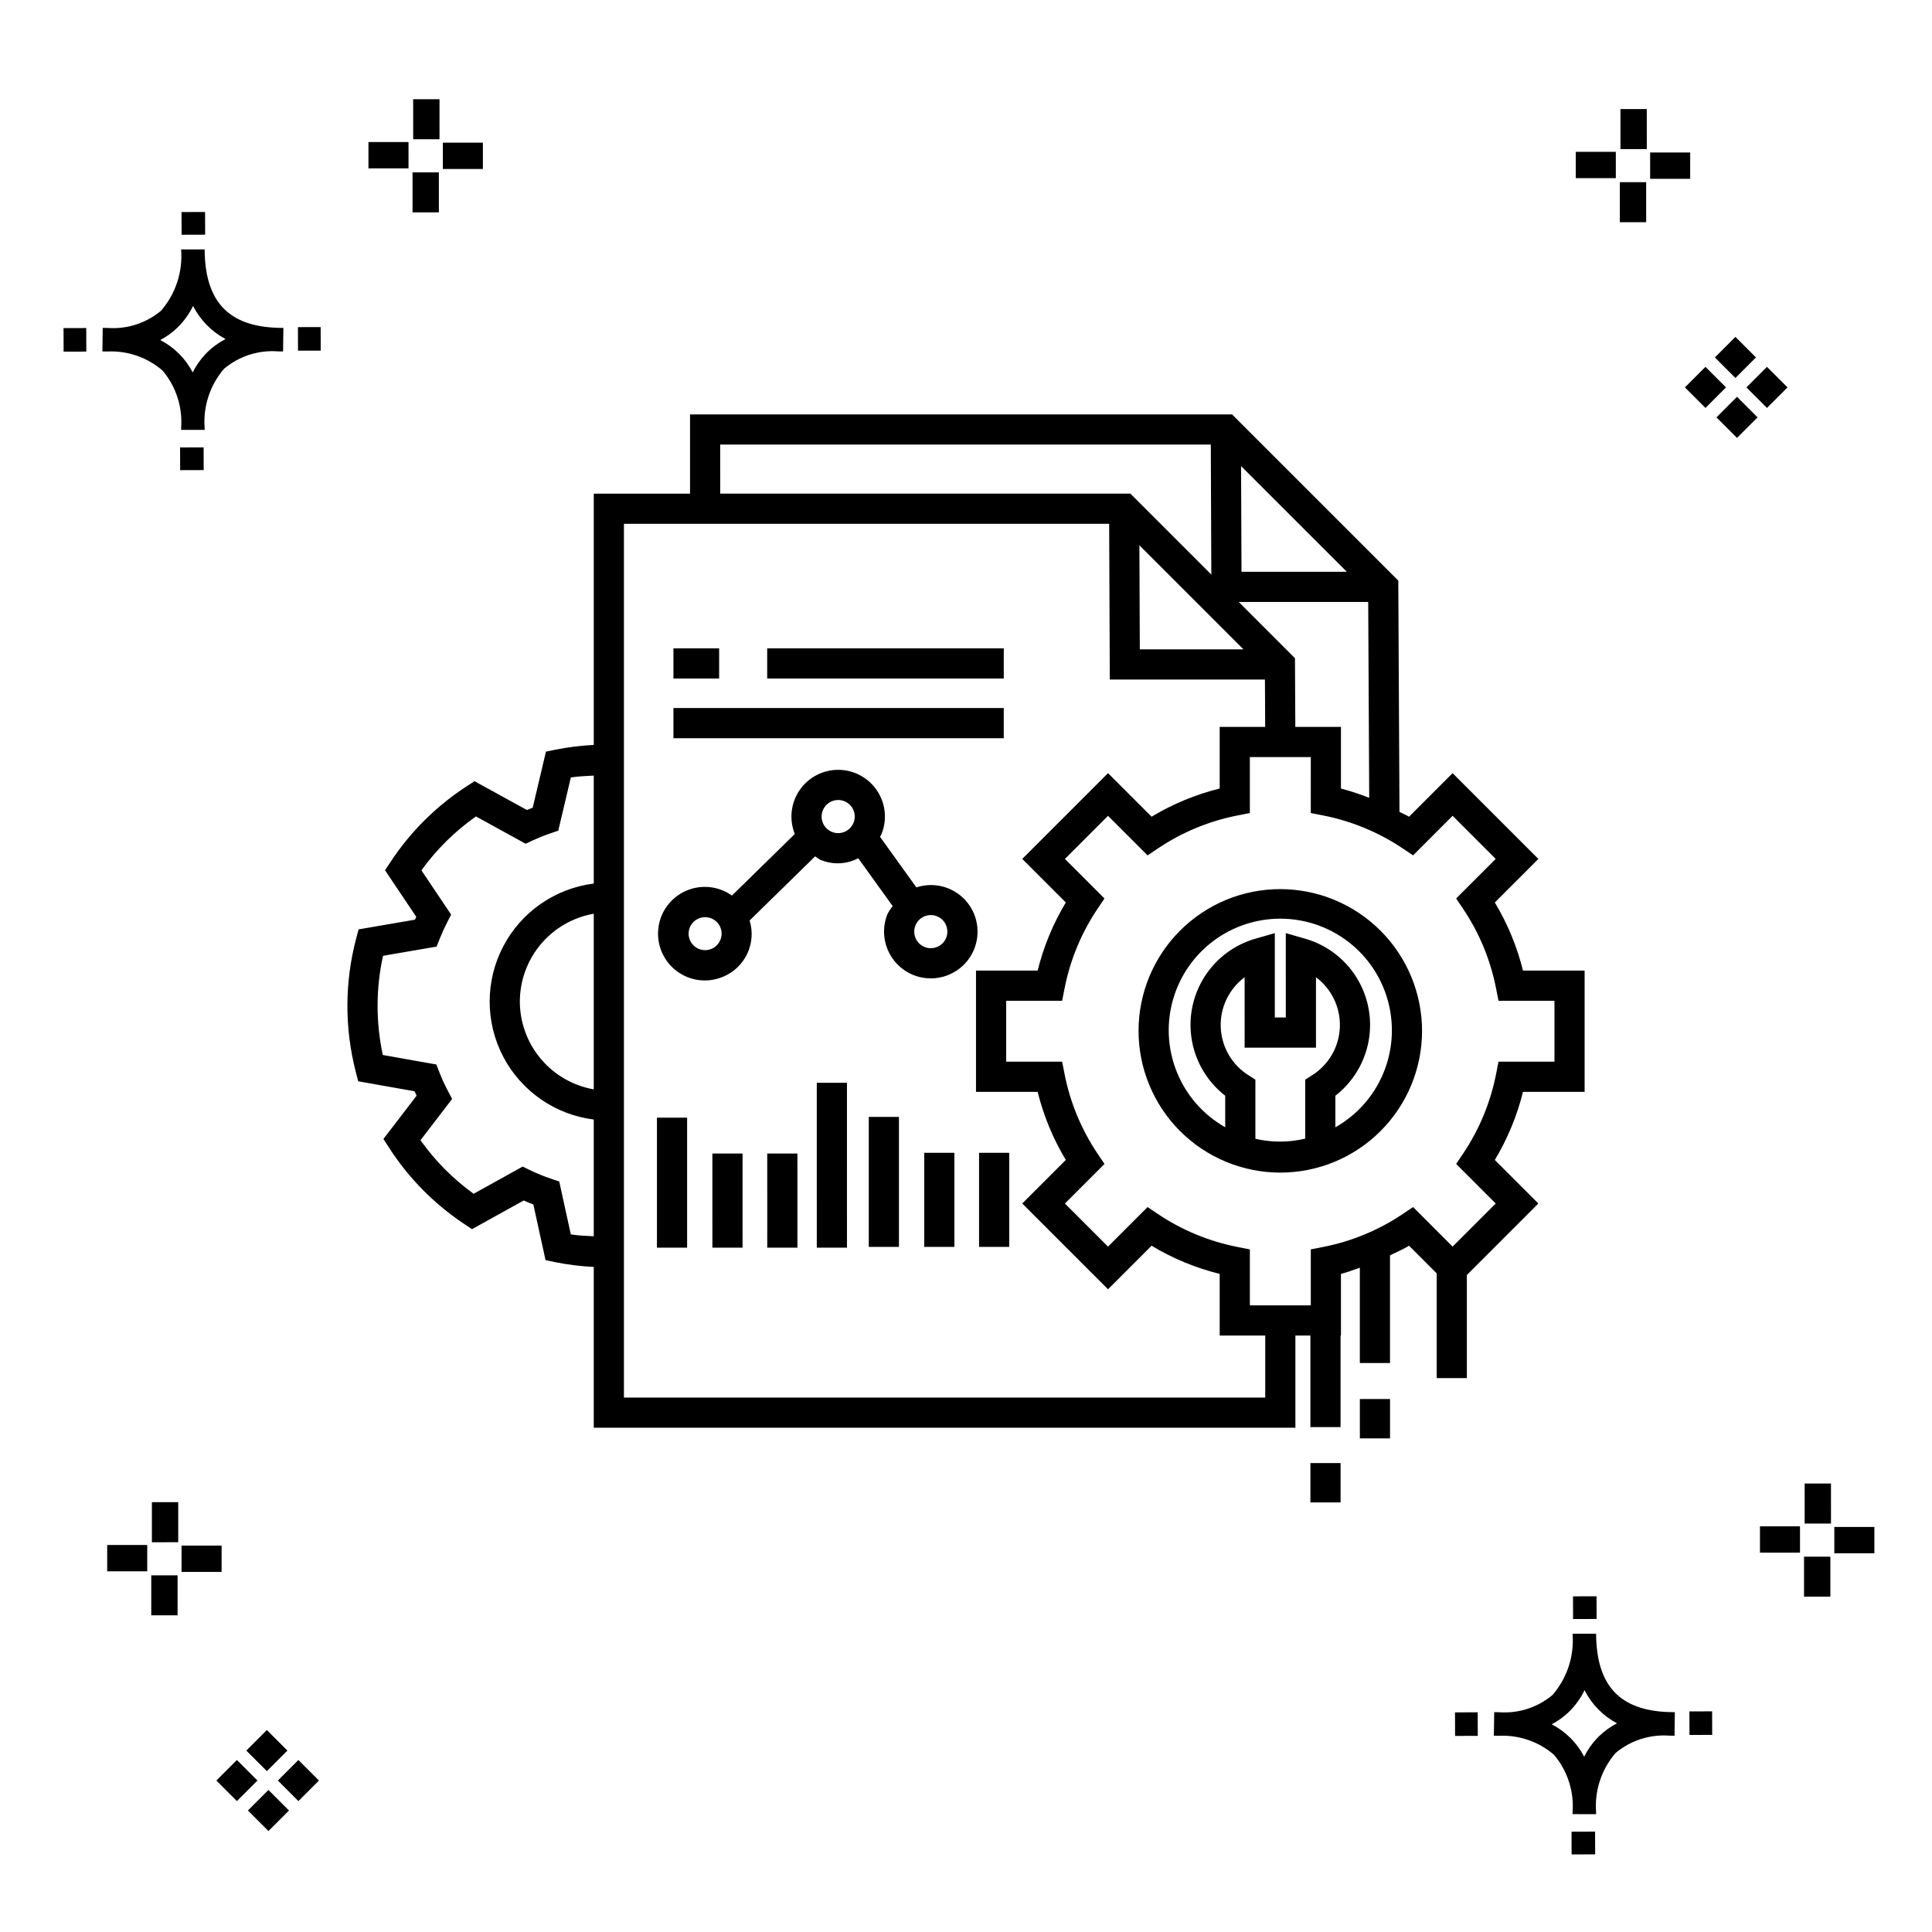 <?xml version="1.0" encoding="UTF-8"?>
<!-- Uploaded to: ICON Repo, www.svgrepo.com, Generator: ICON Repo Mixer Tools -->
<svg fill="#000000" width="800px" height="800px" version="1.1" viewBox="144 144 512 512" xmlns="http://www.w3.org/2000/svg">
 <g>
  <path d="m197.96 262.56 0.02 6.016-6.238 0.02-0.02-6.016zm19.738-31.68c0.434 0.023 0.93 0.008 1.402 0.02l-0.082 6.238c-0.449 0.008-0.93-0.004-1.387-0.02v-0.004c-5.172-0.379-10.285 1.277-14.254 4.617-3.746 4.352-5.598 10.023-5.141 15.75v0.449l-6.238-0.016v-0.445c0.434-5.535-1.328-11.02-4.914-15.262-4.047-3.504-9.285-5.316-14.633-5.055h-0.004c-0.434 0-0.867-0.008-1.312-0.02l0.09-6.238c0.441 0 0.879 0.008 1.309 0.02h-0.004c5.129 0.375 10.203-1.266 14.148-4.566 3.879-4.484 5.797-10.34 5.32-16.254l6.238 0.008c0.074 13.766 6.266 20.395 19.461 20.777zm-13.922 2.969h-0.004c-3.703-1.969-6.707-5.031-8.602-8.773-1.043 2.148-2.453 4.098-4.164 5.762-1.352 1.301-2.879 2.406-4.539 3.277 3.691 1.902 6.699 4.902 8.609 8.586 1.004-2.019 2.336-3.856 3.945-5.438 1.41-1.363 3.008-2.516 4.75-3.414zm-42.938-2.898 0.02 6.238 6.016-0.016-0.02-6.238zm68.137-0.273-6.019 0.016 0.02 6.238 6.019-0.016zm-30.609-24.484-0.02-6.016-6.238 0.02 0.02 6.016zm405.96 42.965 5.445 5.445-5.445 5.445-5.445-5.445zm7.941-7.941 5.445 5.445-5.445 5.445-5.445-5.445zm-16.301 0 5.445 5.445-5.445 5.445-5.445-5.445zm7.941-7.941 5.445 5.445-5.441 5.449-5.445-5.445zm-11.992-41.891h-10.613v-6.977h10.613zm-19.707-0.168h-10.613v-6.977h10.613zm8.043 11.668h-6.977v-10.602h6.977zm0.168-19.375h-6.977l-0.004-10.613h6.977zm-308.45 5.273h-10.617v-6.977h10.617zm-19.707-0.168h-10.617v-6.977h10.613zm8.043 11.664h-6.977l-0.004-10.598h6.977zm0.168-19.375h-6.977l-0.004-10.613h6.977zm300 448.52 0.02 6.016 6.238-0.02-0.02-6.016zm25.977-31.699c0.438 0.023 0.93 0.008 1.402 0.02l-0.082 6.238c-0.449 0.008-0.93-0.004-1.387-0.02-5.172-0.379-10.289 1.277-14.254 4.617-3.75 4.352-5.602 10.023-5.144 15.75v0.449l-6.238-0.016v-0.445c0.438-5.539-1.328-11.023-4.91-15.266-4.047-3.504-9.289-5.312-14.633-5.051h-0.004c-0.434 0-0.867-0.008-1.312-0.02l0.09-6.238c0.441 0 0.879 0.008 1.309 0.02h-0.004c5.129 0.371 10.203-1.266 14.145-4.566 3.879-4.484 5.797-10.34 5.32-16.254l6.238 0.008c0.074 13.762 6.266 20.395 19.461 20.773zm-13.922 2.969-0.004 0.004c-3.703-1.969-6.707-5.031-8.602-8.773-1.043 2.148-2.453 4.098-4.168 5.762-1.352 1.301-2.879 2.406-4.539 3.277 3.691 1.902 6.699 4.898 8.609 8.586 1.004-2.019 2.34-3.859 3.945-5.438 1.41-1.363 3.012-2.516 4.754-3.414zm-42.938-2.898 0.02 6.238 6.016-0.016-0.02-6.238zm68.137-0.273-6.019 0.016 0.02 6.238 6.019-0.016zm-30.609-24.48-0.02-6.016-6.238 0.02 0.02 6.016zm73.609-17.414-10.613 0.004v-6.977h10.613zm-19.707-0.164h-10.613v-6.977h10.613zm8.043 11.664h-6.977v-10.598h6.977zm0.168-19.375h-6.977l-0.004-10.613h6.977zm-414.09 70.602 5.445 5.445-5.445 5.445-5.445-5.445zm7.941-7.941 5.445 5.445-5.445 5.445-5.445-5.445zm-16.301 0 5.445 5.445-5.445 5.445-5.445-5.445zm7.941-7.941 5.445 5.445-5.445 5.445-5.445-5.445zm-11.996-41.895h-10.613v-6.973h10.613zm-19.707-0.164h-10.613v-6.977h10.613zm8.043 11.664h-6.977v-10.598h6.977zm0.168-19.375-6.977 0.004v-10.617h6.977z"/>
  <path d="m410.01 323.82h-62.695v-7.996h62.695zm-75.43-7.996h-12.113v7.996h12.113zm75.43 15.82h-87.543v7.996h87.543zm-35.777 142.8h7.996v-34.449h-7.996zm14.695 0h7.996v-24.941h-7.996zm14.535 0h7.996v-24.941h-7.996zm-85.367 0.203h7.996v-34.449h-7.996zm14.695 0h7.996l-0.004-24.945h-7.996zm14.539 0h7.996l-0.004-24.945h-7.996zm13.129 0h7.996l-0.004-43.699h-7.996zm41.641-78.949h-0.008c-2.652 6.309-9.918 9.27-16.223 6.613-6.309-2.652-9.27-9.914-6.617-16.223 0.379-0.691 0.82-1.348 1.32-1.957l-9.129-12.695v0.004c-3.141 1.656-6.867 1.793-10.125 0.379-0.453-0.262-0.887-0.555-1.301-0.875l-17.359 16.992c1.863 6.078-1.234 12.574-7.129 14.949-4.059 1.684-8.699 1.094-12.207-1.551-3.508-2.641-5.356-6.941-4.859-11.301 0.492-4.363 3.258-8.141 7.269-9.926 4.012-1.789 8.668-1.324 12.242 1.223l16.656-16.309h0.004c-1.543-3.832-1.074-8.18 1.254-11.598 2.324-3.414 6.199-5.445 10.332-5.41 4.133 0.031 7.977 2.121 10.25 5.57 2.273 3.453 2.676 7.809 1.074 11.617v0.004c-0.086 0.203-0.242 0.352-0.336 0.551l9.645 13.414c4.598-1.516 9.66-0.203 12.941 3.356s4.18 8.711 2.297 13.172zm-69.539-8.297h-0.008c-1.629-0.688-3.512-0.324-4.773 0.922-1.258 1.242-1.641 3.121-0.973 4.762 0.668 1.637 2.258 2.711 4.027 2.719 1.77 0.012 3.367-1.047 4.055-2.68 0.453-1.066 0.461-2.273 0.023-3.348s-1.289-1.93-2.359-2.375zm37.609-25.305c0.453-1.07 0.461-2.281 0.02-3.359-0.441-1.074-1.289-1.934-2.363-2.383-0.543-0.23-1.121-0.348-1.707-0.348-1.621 0-3.106 0.891-3.871 2.32-0.762 1.426-0.68 3.156 0.215 4.504 0.898 1.348 2.465 2.094 4.074 1.941 1.613-0.156 3.008-1.184 3.633-2.676zm24.57 27.141v0.004c-0.438-1.082-1.289-1.941-2.367-2.391-1.07-0.457-2.277-0.465-3.356-0.023-1.648 0.668-2.727 2.266-2.738 4.039-0.012 1.777 1.051 3.387 2.688 4.078 1.637 0.688 3.527 0.324 4.793-0.926 1.262-1.246 1.648-3.133 0.98-4.777zm126.12 27.945v0.004c0 9.961-3.957 19.52-11.004 26.562-7.043 7.047-16.598 11.004-26.562 11.004-9.961 0-19.52-3.957-26.562-11-7.047-7.047-11.004-16.602-11.004-26.566 0-9.961 3.957-19.52 11.004-26.562 7.047-7.047 16.602-11.004 26.566-11 9.957 0.012 19.504 3.973 26.547 11.012 7.043 7.043 11.004 16.59 11.016 26.551zm-47.016 4.453-0.004-18.66c-4.16 3.102-6.531 8.055-6.332 13.242 0.199 5.188 2.941 9.945 7.328 12.719l1.855 1.18v15.68c4.348 1 8.863 0.984 13.203-0.047v-15.633l1.855-1.18c4.387-2.773 7.129-7.527 7.328-12.715s-2.168-10.141-6.328-13.242v18.656zm39.02-4.453v0.004c0.035-6.973-2.391-13.734-6.856-19.094-4.465-5.356-10.68-8.961-17.547-10.18-6.863-1.219-13.941 0.027-19.977 3.519-6.035 3.492-10.645 9.004-13.008 15.566-2.367 6.559-2.336 13.742 0.082 20.285 2.418 6.539 7.07 12.016 13.137 15.457v-8.363c-4.648-3.606-7.793-8.809-8.828-14.605-1.031-5.793 0.121-11.762 3.238-16.754 3.117-4.992 7.977-8.648 13.633-10.266l5.102-1.461v22.348h2.914l-0.004-22.352 5.098 1.465h0.004c5.656 1.617 10.516 5.277 13.629 10.266 3.117 4.992 4.269 10.965 3.238 16.758-1.035 5.793-4.18 10.996-8.828 14.602v8.363c4.531-2.559 8.301-6.269 10.93-10.758 2.629-4.492 4.023-9.594 4.043-14.797zm34.746 16.168-0.004 0.004c-1.57 6.356-4.086 12.438-7.465 18.047l11.543 11.543-18.949 18.949v27.324h-7.996v-27.762l-7.324-7.324c-1.621 0.977-3.356 1.715-5.047 2.543v28.539h-7.996v-25.262c-1.664 0.559-3.289 1.219-5.004 1.645v16.332h-0.105v24.262h-7.996v-24.262h-3.973v24.438h-185.94v-42.613c-3.441-0.172-6.867-0.598-10.25-1.273l-2.531-0.531-3.227-14.758c-0.863-0.328-1.719-0.68-2.559-1.051l-13.695 7.598-2.027-1.348 0.004 0.004c-7.961-5.281-14.746-12.156-19.93-20.188l-1.531-2.367 8.797-11.469c-0.184-0.387-0.359-0.777-0.531-1.172l-14.941-2.648-0.645-2.484c-2.988-11.578-2.961-23.727 0.086-35.289l0.656-2.484 14.949-2.57 0.34-0.754-8.281-12.344 1.469-2.219-0.004 0.004c5.285-8.023 12.18-14.863 20.246-20.082l2.008-1.301 13.883 7.629c0.508-0.211 1.02-0.418 1.535-0.617l3.508-14.848 2.488-0.52-0.004 0.004c3.359-0.672 6.766-1.094 10.188-1.262v-66.594h25.512v-20.992h143.65l44.047 44.043 0.312 61.285c0.832 0.453 1.723 0.789 2.539 1.281l11.539-11.543 22.73 22.73-11.543 11.543v-0.004c3.379 5.609 5.894 11.695 7.465 18.047h16.336v32.145zm-48.242-96.715v16.332c2.543 0.672 5.043 1.492 7.488 2.465l-0.266-51.902h-34.309l14.898 14.898 0.094 18.207zm-53.414-48.129 0.109 27.582h27.473zm27.059 7.023h27.906l-28.02-28.016zm-138.15-20.711h108.71l21.441 21.441-0.137-34.438h-130.02zm-33.508 196.81v-30.941c-10.246-1.289-19.211-7.512-23.996-16.66-4.789-9.152-4.789-20.066 0-29.215 4.785-9.152 13.75-15.375 23.996-16.66v-28.613c-2.031 0.133-4.078 0.168-6.074 0.5l-3.332 14.094-2.09 0.715v-0.004c-1.605 0.551-3.184 1.184-4.723 1.898l-1.836 0.859-13.16-7.234v-0.004c-5.582 3.922-10.469 8.75-14.461 14.281l7.879 11.738-1.078 2.098c-0.715 1.395-1.363 2.824-1.949 4.289l-0.828 2.09-14.199 2.441 0.004-0.004c-1.902 8.656-1.922 17.621-0.062 26.285l14.184 2.519 0.82 2.082h-0.004c0.641 1.637 1.371 3.238 2.188 4.793l1.184 2.262-8.387 10.941c3.887 5.469 8.648 10.258 14.09 14.184l12.988-7.207 1.871 0.91v-0.004c1.84 0.898 3.738 1.672 5.676 2.324l2.148 0.723 3.07 14.02c1.996 0.332 4.047 0.367 6.082 0.5zm-19.59-62.207c0.012 5.562 1.984 10.941 5.566 15.195s8.547 7.113 14.023 8.074v-46.543c-5.477 0.961-10.445 3.82-14.027 8.074-3.582 4.254-5.551 9.637-5.562 15.199zm197.54 88.508h-12.074v-16.332c-6.356-1.574-12.438-4.09-18.047-7.469l-11.543 11.543-22.73-22.73 11.543-11.547v0.004c-3.375-5.609-5.891-11.688-7.465-18.043h-16.336v-32.145h16.336c1.574-6.352 4.09-12.434 7.465-18.043l-11.543-11.547 22.73-22.73 11.547 11.543c5.609-3.375 11.691-5.891 18.043-7.465v-16.332h12.055l-0.062-12.547h-41.117l-0.164-41.273h-128.59v231.55h169.95zm61.816-72.57h14.832v-16.148h-14.832l-0.637-3.231c-1.477-7.562-4.449-14.75-8.75-21.145l-1.836-2.731 10.484-10.484-11.422-11.422-10.477 10.484-2.734-1.836v0.004c-6.394-4.301-13.586-7.273-21.148-8.754l-3.227-0.637 0.004-14.828h-16.152v14.832l-3.227 0.637 0.004-0.004c-7.566 1.477-14.754 4.453-21.148 8.754l-2.731 1.836-10.484-10.484-11.422 11.422 10.484 10.484-1.836 2.731v-0.004c-4.301 6.394-7.273 13.586-8.75 21.148l-0.637 3.227h-14.828v16.148h14.832l0.637 3.227h-0.004c1.477 7.562 4.453 14.75 8.75 21.145l1.836 2.731-10.484 10.484 11.422 11.422 10.484-10.484 2.731 1.836v-0.004c6.391 4.301 13.582 7.277 21.145 8.75l3.231 0.637v14.832h16.148v-14.832l3.231-0.637h-0.004c7.562-1.473 14.754-4.449 21.145-8.75l2.734-1.836 10.477 10.484 11.422-11.422-10.484-10.484 1.836-2.731v0.004c4.297-6.394 7.273-13.582 8.75-21.141zm-36.742 99.828h7.996v-10.434h-7.996zm-13.105 16.977h7.996v-10.434h-7.996z"/>
 </g>
</svg>